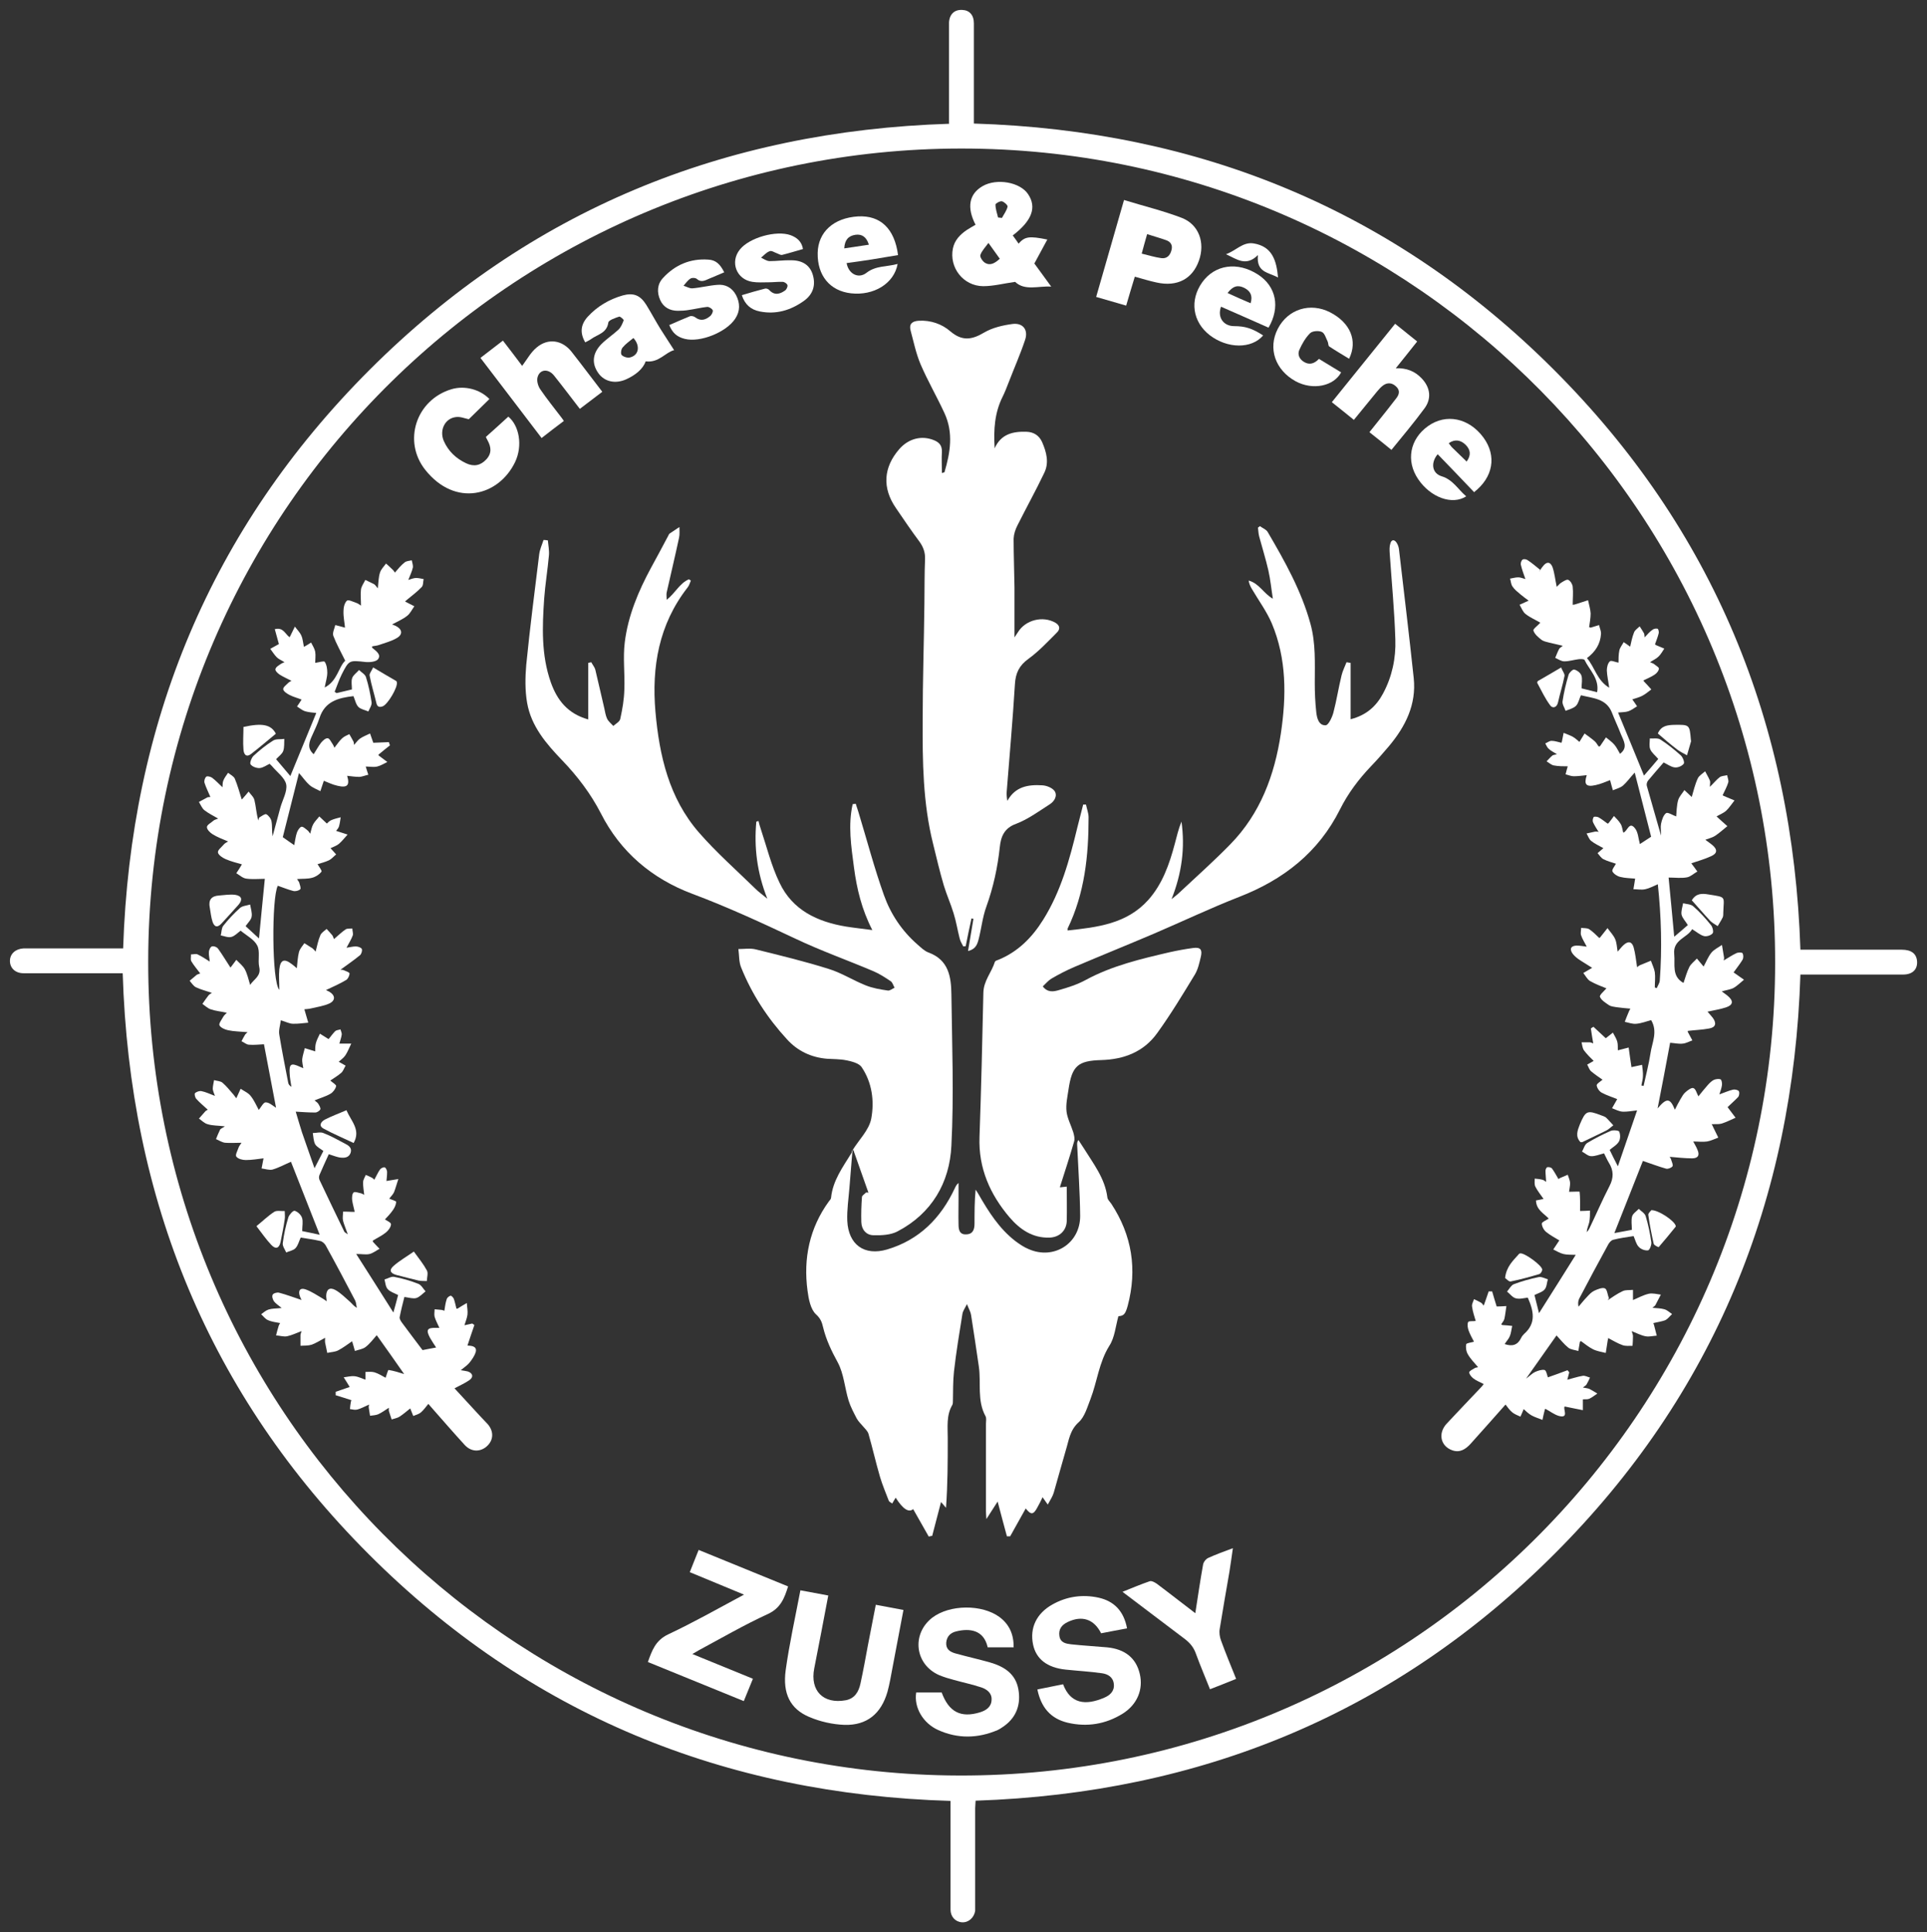 <svg xmlns="http://www.w3.org/2000/svg" id="Calque_1" data-name="Calque 1" viewBox="0 0 89.2 89.45"><rect x="0" y="0" width="89.2" height="89.45" fill="#333333" stroke="none"/><path d="M43.93,5.71c0-1.45,0-2.87,0-4.29,0-.13,0-.25,0-.38.02-.38.25-.6.61-.58.33.01.54.23.54.62,0,1.41,0,2.83,0,4.24,0,.12,0,.25,0,.4,10.44.32,19.46,4.01,26.85,11.4,7.38,7.38,11.07,16.39,11.41,26.85.11,0,.23,0,.35,0,1.45,0,2.89,0,4.34,0,.44,0,.68.18.71.53.03.38-.21.62-.64.62-1.46,0-2.92,0-4.37,0-.12,0-.25,0-.39,0-.33,10.42-4,19.44-11.38,26.82-7.37,7.38-16.36,11.08-26.8,11.43,0,.11-.02.23-.02.35,0,1.48,0,2.96,0,4.44,0,.1,0,.21,0,.31-.05.32-.31.55-.61.53-.31-.02-.53-.26-.53-.59,0-1.5,0-3.01,0-4.51,0-.17,0-.34,0-.52-10.47-.31-19.51-4-26.92-11.41-7.4-7.4-11.08-16.44-11.4-26.91-.11,0-.23,0-.35,0-1.41,0-2.83,0-4.24,0-.38,0-.63-.24-.63-.57,0-.33.26-.56.63-.58.07,0,.14,0,.21,0,1.33,0,2.67,0,4,0h.4c.34-10.42,4.04-19.42,11.42-26.8,7.38-7.37,16.38-11.05,26.82-11.38ZM82.17,44.57c.03-20.62-16.57-37.43-37.18-37.69C24.14,6.62,6.88,23.39,6.86,44.51c-.02,20.73,16.61,37.37,37.04,37.69,21.19.33,38.27-16.78,38.27-37.62Z" fill="#fff" stroke-width="0"></path><path d="M39.46,53.26c-.05.58-.09,1.15-.14,1.73-.04.51-.12,1.02-.1,1.53.05,1.1.78,1.64,1.84,1.33,1.49-.44,2.49-1.45,3.14-2.84.04-.08.07-.16.17-.24,0,.26,0,.52,0,.78,0,.38-.01.75,0,1.13,0,.23.03.49.36.47.31-.01.38-.23.38-.5,0-.51,0-1.02.05-1.57.05.07.1.15.14.22.46.8.95,1.58,1.7,2.16.19.14.39.28.61.37,1.17.52,2.4-.26,2.39-1.54-.01-1.1-.09-2.2-.14-3.31,0-.06,0-.11.06-.2.09.13.17.27.26.4.44.71.97,1.38,1.08,2.26.01.1.11.19.18.29.96,1.46,1.21,3.04.76,4.73-.11.4-.19.46-.43.48-.13.47-.17.99-.42,1.37-.48.77-.56,1.65-.87,2.46-.15.38-.27.83-.55,1.08-.41.37-.45.83-.59,1.28-.19.65-.37,1.31-.56,1.97-.05.18-.16.34-.28.56-.11-.15-.17-.24-.24-.34-.08.17-.16.33-.25.49-.18.33-.29.33-.53.03-.24.43-.48.86-.72,1.29h-.15c-.14-.52-.28-1.03-.43-1.61-.18.28-.33.51-.52.81-.01-.16-.02-.26-.02-.35,0-1.36,0-2.71,0-4.07,0-.11.03-.25-.02-.34-.4-.73-.2-1.54-.31-2.3-.12-.8-.23-1.59-.36-2.39-.02-.14-.1-.27-.19-.5-.1.2-.19.32-.21.45-.14.88-.29,1.77-.39,2.66-.05.45-.04.91-.05,1.36,0,.07,0,.15-.03.2-.28.48-.21,1.01-.21,1.53,0,1.07,0,2.14-.08,3.23-.07-.08-.13-.16-.23-.27-.14.54-.28,1.06-.41,1.57-.05,0-.1.02-.16.03-.24-.42-.48-.85-.72-1.27q-.31.26-.81-.53c-.05.09-.1.16-.16.27-.07-.05-.14-.08-.16-.13-.14-.37-.3-.74-.41-1.12-.19-.65-.34-1.32-.53-1.98-.04-.12-.15-.23-.24-.33-.1-.12-.22-.23-.3-.37-.14-.27-.29-.55-.38-.84-.18-.59-.22-1.24-.5-1.76-.29-.53-.54-1.05-.68-1.63-.05-.22-.11-.4-.33-.6-.25-.23-.34-.71-.39-1.09-.2-1.5.09-2.9.99-4.14.04-.05.1-.11.1-.17.08-.79.54-1.41.94-2.06.02-.03.02-.08.03-.12h0Z" fill="#fff" stroke-width="0"></path><path d="M12.53,35.34c-.2.09-.35.21-.51.22-.14.01-.34-.06-.42-.17-.05-.06.04-.3.13-.39.28-.26.59-.51.91-.71.14-.09.34-.05.52-.08-.01.19.01.39-.05.56-.05.14-.2.24-.33.38.22.26.43.51.66.78.41-1,.8-1.95,1.2-2.92-.17-.02-.35-.03-.52-.08-.13-.04-.24-.14-.37-.22.07-.1.14-.21.21-.32-.17-.07-.38-.12-.57-.22-.11-.06-.27-.16-.28-.26-.01-.09.14-.2.23-.29.04-.04.09-.06.15-.1-.19-.1-.38-.18-.55-.29-.09-.06-.21-.18-.19-.25.02-.1.15-.17.25-.24.04-.03.1-.05.17-.08-.14-.09-.27-.14-.36-.23-.11-.11-.2-.26-.3-.39.13-.07.26-.14.4-.22-.05-.19-.12-.43-.19-.69.4-.1.48.23.68.37.01-.01.03-.03.03-.04.07-.15.15-.3.22-.45.1.14.23.26.3.42.07.16.08.35.12.52.11-.06.22-.13.33-.2.07.14.16.27.19.42.03.18,0,.36,0,.52.16-.02.4-.1.44-.05.09.13.12.33.12.5,0,.21-.07.42-.12.69.59-.3.64-.95.95-1.24-.21-.43-.41-.78-.55-1.15-.05-.14.05-.33.09-.5.14.04.29.07.45.12-.02-.24-.08-.5-.07-.77,0-.17.05-.38.16-.48.07-.06.3.06.45.11.06.02.11.06.2.12,0-.28-.03-.52,0-.75.02-.15.13-.29.2-.44.14.07.28.13.41.2.05.03.09.1.17.19.03-.28.03-.52.1-.73.05-.16.18-.28.28-.42.11.1.22.2.33.31.03.03.05.07.08.11.15-.17.28-.34.45-.47.08-.07.22-.07.33-.1.02.11.07.24.05.34-.04.18-.13.36-.21.57.13-.04.25-.09.36-.09.12,0,.23.03.35.05-.03.12-.01.29-.09.37-.2.21-.44.39-.67.58-.04.03-.08.07-.1.09.15.08.29.15.43.22-.11.15-.19.33-.33.44-.2.16-.44.26-.7.4.07.03.12.05.17.07.3.15.34.39.05.56-.25.15-.54.22-.82.32-.1.04-.22.04-.33.07,0,.04,0,.06.02.07.16.14.42.3.26.52-.09.12-.39.15-.58.13-.75-.08-.76-.1-1.1.57-.13.26-.22.54-.33.81.03.02.06.04.09.06.24-.06.47-.11.71-.17,0-.19-.04-.37.01-.52.05-.15.21-.25.32-.38.11.11.28.2.32.33.12.38.2.77.26,1.16.02.14-.09.29-.15.43-.16-.07-.35-.1-.46-.21-.12-.12-.15-.32-.23-.5-.7.08-1.32.24-1.57,1.01-.09.27-.21.53-.33.79-.14.3-.27.6.06.89.11-.17.21-.36.34-.53.08-.1.21-.22.31-.21.09.01.16.18.24.29.02.03.04.08.07.15.13-.16.22-.31.35-.43.09-.09.22-.14.34-.2.06.11.13.22.19.34.02.04.02.08.03.16.1-.11.17-.22.27-.29.14-.1.31-.16.47-.24.05.15.1.29.15.43.22-.01.47-.02.72-.03.02.05.03.1.05.15-.18.14-.35.28-.53.43,0,0,0,.03.01.04.13.1.27.2.4.3-.15.07-.3.17-.47.21-.17.04-.36,0-.53,0,.04.14.08.26.12.38-.14.03-.28.09-.41.1-.19,0-.38-.03-.57-.05.13.44.01.57-.45.46-.23-.05-.45-.16-.63-.23-.05.16-.11.32-.16.48-.17-.09-.37-.16-.51-.29-.16-.14-.28-.32-.48-.55-.26,1.03-.51,2.01-.75,2.97.2.14.36.26.53.37.04-.19.06-.39.12-.57.04-.11.12-.25.21-.28.08-.02.2.1.29.17.04.03.07.08.12.15.05-.17.07-.32.14-.44.07-.13.19-.24.28-.36.11.1.21.2.35.33.04-.03.11-.12.21-.16.14-.06.28-.09.43-.13-.02.14-.04.29-.08.43-.03.09-.11.16-.13.2.18.06.35.11.53.17-.13.14-.25.3-.4.43-.11.09-.26.14-.39.2.09.1.17.19.26.29-.11.09-.21.21-.33.27-.17.08-.36.13-.53.18.06.11.22.31.18.35-.1.13-.27.24-.43.28-.21.06-.44.04-.7.06.04.07.08.11.1.16.03.1.09.27.05.31-.07.07-.23.11-.33.08-.24-.06-.47-.16-.71-.24-.29.55-.28,4.46.07,4.82,0-.36-.03-.66,0-.95.05-.45.23-.51.58-.24.07.05.14.11.23.19.03-.27.04-.52.1-.75.04-.15.16-.28.25-.41.13.08.26.16.38.24.05.04.09.09.14.15.07-.27.12-.53.22-.76.05-.12.19-.2.29-.29.09.1.18.19.26.29.03.04.05.1.08.18.19-.16.35-.32.54-.45.08-.05.21-.03.31-.04,0,.11.05.23.02.32-.07.19-.18.36-.29.57.15-.02.29-.06.43-.06.1,0,.25.05.28.12.03.07-.02.24-.09.29-.29.24-.59.44-.9.67.05,0,.11,0,.15.02.1.04.27.1.27.15,0,.1-.07.25-.15.3-.3.18-.62.32-.94.47.04.02.1.05.16.08.27.16.29.4,0,.54-.26.12-.56.16-.85.23-.12.03-.24.03-.31.04.06.21.12.42.18.62-.24.02-.47.06-.71.05-.16,0-.32-.09-.56-.16-.03.24-.11.47-.07.67.12.74.27,1.48.41,2.21.01.07.05.14.15.2-.03-.2-.07-.4-.08-.6-.03-.46.06-.52.47-.33.04.02.08.03.16.07-.02-.16-.06-.29-.05-.42.02-.17.08-.34.12-.51.15.05.31.09.48.15,0-.1,0-.24.03-.37.04-.16.12-.3.19-.45.13.08.25.16.4.25.09-.1.19-.25.31-.37.06-.05.16-.05.24-.08.02.08.07.17.06.24-.02.15-.08.3-.11.42h.55c-.09.18-.16.37-.27.54-.08.12-.21.21-.31.3.11.06.22.12.32.18-.07.11-.11.25-.2.33-.16.14-.35.25-.51.36.1.09.29.2.27.26-.03.13-.14.28-.26.35-.22.13-.48.2-.74.31.06.05.13.09.17.15.05.08.12.2.1.26-.03.07-.15.15-.24.15-.29,0-.58-.02-.9-.04.1.33.19.65.29.96.18.53.37,1.05.58,1.66.16-.31.28-.54.41-.8-.13-.1-.3-.18-.38-.31-.08-.15-.08-.35-.11-.52.17,0,.35-.06.49,0,.34.13.66.31.98.48.18.09.36.2.28.44-.09.24-.31.24-.52.21-.15-.03-.3-.09-.49-.15-.15.32-.29.64-.43.96-.03.07-.03.16,0,.23.38.8.76,1.6,1.15,2.4.02.03.06.05.16.12-.09-.26-.17-.44-.22-.63-.03-.13,0-.28,0-.42.14,0,.28,0,.42.01.03,0,.06,0,.12,0-.04-.2-.1-.38-.12-.56-.01-.11,0-.28.07-.34.07-.05.22.02.34.04.05.01.1.05.15.07-.02-.2-.06-.4-.05-.59,0-.11.08-.22.12-.33.1.04.2.08.29.13.04.02.07.06.11.09.09-.16.16-.33.26-.47.04-.06.16-.12.22-.1.05.01.11.14.11.21,0,.16-.02.31-.03.42.17-.03.36-.06.55-.09-.07.2-.12.41-.2.61-.05.11-.15.2-.22.3.12.05.33.11.32.15-.01.14-.08.28-.16.39-.11.16-.25.3-.36.42.07.05.28.14.28.22,0,.13-.12.29-.23.38-.18.15-.4.25-.61.38,0,.01,0,.04,0,.05.1.11.2.22.31.33-.15.08-.3.2-.46.24-.16.04-.34,0-.62,0,.59.92,1.13,1.78,1.72,2.71.09-.33.16-.57.22-.81-.18-.09-.37-.15-.48-.27-.1-.11-.11-.29-.15-.45.15-.04.31-.15.45-.12.38.07.75.18,1.11.32.14.05.23.23.34.35-.14.11-.27.26-.43.31-.15.04-.33-.02-.55-.05-.08.31-.16.63-.22.94-.01.07.05.17.1.24.32.43.64.86.96,1.28.21-.04.4-.08.63-.12-.1-.15-.2-.3-.29-.46-.19-.36-.12-.46.28-.45.04,0,.09,0,.16,0-.08-.18-.17-.34-.22-.51-.03-.11,0-.24,0-.35.11.01.22.02.32.03.04,0,.09.03.13.04.03-.18.05-.37.11-.54.02-.07.11-.14.18-.16.04,0,.13.09.15.15.05.14.08.3.12.45.03,0,.04,0,.05,0,.14-.09.29-.18.43-.26.01.18.05.36.03.54-.02.16-.09.32-.14.49.13-.03.24-.05.36-.08.03.02.07.04.1.07-.11.32-.22.64-.32.95.42.01.5.17.26.56-.07.11-.14.21-.23.3-.09.09-.19.16-.34.28.17.03.26.04.33.06.23.08.27.26.07.4-.2.14-.43.24-.69.38.39.43.79.85,1.18,1.28.12.13.24.25.35.37.3.34.28.75-.03,1.03-.31.28-.73.27-1.03-.06-.53-.58-1.04-1.17-1.56-1.76-.04-.04-.07-.09-.12-.14-.12.14-.22.29-.35.4-.1.08-.23.11-.35.16-.04-.11-.09-.22-.14-.35-.15.12-.31.26-.49.38-.11.07-.25.09-.37.13-.04-.13-.09-.26-.13-.4,0-.03,0-.07,0-.14-.17.11-.32.22-.49.3-.12.05-.25.05-.38.07-.02-.13-.04-.25-.06-.38,0-.04,0-.09.02-.14-.19.08-.36.18-.54.23-.11.03-.23,0-.35-.02.01-.11.02-.22.04-.32,0-.04.03-.08.03-.09-.25-.08-.49-.16-.73-.23,0-.05,0-.1,0-.16.21-.07.43-.15.64-.22,0-.01,0-.04-.02-.05-.08-.14-.17-.27-.25-.4.17-.02.34-.07.51-.05.18.02.34.11.5.16v-.36c.14,0,.29-.02.42.02.19.06.36.17.51.25.05-.13.11-.37.14-.36.25.04.5.12.72.19-.4-.57-.83-1.19-1.27-1.8-.17.19-.32.4-.52.55-.13.1-.32.12-.49.18-.04-.14-.08-.29-.13-.45-.19.13-.41.3-.64.42-.15.08-.34.08-.51.12-.03-.16-.07-.32-.1-.48-.01-.06,0-.13,0-.22-.22.12-.41.24-.62.32-.16.05-.35.04-.52.05,0-.16,0-.32,0-.49,0-.05.03-.11.05-.19-.24.09-.44.19-.67.24-.16.03-.34-.03-.51-.04.04-.15.07-.29.12-.44.01-.04.04-.08.07-.13-.2-.04-.4-.06-.57-.14-.12-.05-.21-.18-.31-.27.11-.08.22-.18.35-.22.16-.05.33-.04.6-.07-.16-.13-.27-.2-.35-.3-.06-.08-.11-.23-.07-.31.03-.07.2-.12.29-.1.35.09.68.22,1.05.34-.03-.06-.06-.12-.08-.18-.09-.26.02-.4.27-.31.28.1.54.28.8.43.05.03.09.06.17.12,0-.11-.02-.17-.02-.23,0-.32.16-.44.43-.29.25.14.46.36.68.55.09.08.16.19.31.27-.03-.11-.03-.24-.08-.34-.45-.86-.9-1.71-1.37-2.56-.05-.08-.15-.17-.24-.19-.3-.07-.6-.11-.91-.16-.08.17-.12.36-.24.49-.1.11-.28.13-.43.2-.06-.14-.18-.3-.16-.43.05-.4.14-.81.26-1.2.04-.12.22-.32.29-.3.14.04.29.18.34.32.06.17.01.38.01.62.24.05.5.1.81.17-.46-1.18-.91-2.3-1.33-3.38-.28.12-.55.27-.85.36-.15.04-.34-.03-.51-.05.03-.15.06-.31.09-.47-.25.03-.54.08-.82.08-.15,0-.36-.05-.44-.16-.06-.07.06-.28.11-.43.02-.06.07-.11.13-.21-.28,0-.52.02-.76,0-.15-.02-.28-.11-.42-.17.06-.15.12-.3.19-.44.02-.04.09-.06.22-.15-.34-.04-.58-.03-.8-.1-.15-.04-.27-.17-.4-.26.1-.11.2-.23.3-.34.03-.03.08-.05.11-.07-.18-.17-.37-.32-.53-.5-.06-.06-.1-.23-.06-.27.07-.06.2-.11.3-.09.2.04.38.13.62.22-.04-.12-.09-.22-.1-.32,0-.14.04-.27.06-.41.13.04.3.04.39.12.19.16.34.36.51.55.05.06.09.12.13.17.07-.15.13-.29.2-.44.16.11.36.19.47.34.16.2.26.44.37.64.1-.12.22-.36.32-.35.17,0,.33.16.48.25-.18-.94-.37-1.94-.56-2.94-.23.01-.46.04-.69.02-.12,0-.23-.11-.35-.16.05-.1.11-.21.17-.31.02-.03.06-.06.11-.11-.32-.03-.62-.03-.9-.09-.15-.03-.35-.12-.4-.23-.04-.08.11-.27.18-.4.03-.06.09-.1.16-.18-.27-.06-.52-.08-.75-.16-.14-.05-.25-.16-.38-.25.09-.13.18-.26.28-.39.04-.05.1-.08.16-.12-.26-.09-.51-.15-.74-.26-.12-.06-.2-.2-.29-.3.11-.09.21-.18.32-.27.04-.03.1-.04.17-.07-.14-.19-.3-.37-.41-.56-.05-.08-.01-.21-.02-.32.11,0,.23-.04.31,0,.19.09.37.21.56.33-.01-.15-.05-.29-.04-.43,0-.1.07-.25.14-.27.08-.03.24.03.29.11.21.29.39.6.57.87.08-.11.18-.23.27-.36.13.14.3.27.39.43.12.22.17.47.25.73.18-.27.52-.41.42-.83-.07-.32.05-.72-.09-.99-.14-.28-.49-.46-.77-.69-.14.1-.27.25-.43.29-.15.04-.33-.04-.49-.07.04-.15.03-.34.12-.45.23-.29.49-.57.77-.82.11-.1.31-.11.47-.16.03.19.1.38.07.56-.02.14-.16.27-.28.44.18.17.38.35.62.57.09-.96.18-1.85.27-2.76-.3,0-.58.03-.86-.01-.16-.02-.31-.16-.46-.25.09-.13.17-.26.26-.41-.23-.07-.5-.13-.75-.24-.14-.06-.34-.19-.36-.31-.02-.11.17-.25.28-.38.04-.05.11-.08.19-.13-.26-.11-.5-.2-.71-.33-.12-.07-.28-.23-.27-.34,0-.1.2-.2.31-.3.05-.04.12-.05.21-.09-.22-.13-.45-.24-.64-.39-.11-.09-.17-.25-.25-.38.13-.07.26-.14.39-.21.04-.02.09-.01.14-.02-.09-.22-.2-.43-.27-.65-.03-.09.01-.23.08-.29.04-.04.2,0,.27.05.16.12.3.27.48.44.01-.11,0-.22.04-.31.05-.13.14-.24.22-.36.11.09.26.16.31.27.13.31.22.64.32.96,0,0,.02,0,.03-.02.1-.11.2-.23.29-.34.09.13.24.25.27.4.07.28.08.58.18.94.02-.05.02-.13.06-.15.1-.06.25-.17.31-.14.11.06.22.21.24.33.04.22.01.45.05.69.12-.44.24-.89.36-1.33.1-.36.33-.75.27-1.07-.06-.31-.43-.57-.66-.85-.04-.04-.08-.08-.11-.11Z" fill="#fff" stroke-width="0"></path><path d="M74.42,60.2c.2-.13.43-.3.69-.42.14-.07.32-.04.48-.06v.47c.22-.09.47-.23.73-.29.18-.04.38.02.56.04-.08.16-.17.32-.25.48-.02.04-.06.06-.14.13.21.02.39.02.56.07.13.04.23.14.35.22-.1.09-.19.22-.31.28-.17.07-.37.09-.56.14.02.04.03.07.04.11.04.16.08.31.12.47-.17.01-.35.06-.51.03-.22-.04-.42-.15-.65-.24.02.08.06.16.06.23,0,.15-.01.3-.02.45-.15,0-.32.02-.46-.03-.23-.08-.44-.21-.67-.33,0,.05-.01.08-.02.11-.03.19-.06.39-.09.58-.2-.05-.41-.08-.59-.17-.2-.1-.38-.25-.56-.38-.02.02-.05.03-.05.05-.02.14-.05.27-.07.41-.16-.05-.34-.06-.46-.15-.2-.16-.36-.37-.55-.57-.44.63-.9,1.27-1.41,2,.19-.14.29-.25.42-.31.14-.06.31-.12.44-.09.08.03.11.23.15.34.28-.1.6-.21.91-.33.03.03.05.07.08.1-.03.11-.06.22-.09.34.24-.06.47-.14.71-.18.11-.02.22.05.34.08-.05.11-.1.22-.16.32-.03.05-.08.07-.17.14.13.03.22.03.31.07.12.06.24.14.36.21-.12.08-.24.18-.37.24-.09.04-.2.02-.3.03v.5c-.27-.05-.54-.11-.84-.17-.1.09.22.56-.26.44-.22-.06-.42-.22-.63-.33,0,0-.03.01-.03.03-.04.16-.08.32-.11.48-.17-.07-.35-.12-.51-.21-.14-.08-.25-.19-.36-.29-.05.13-.1.24-.15.35-.13-.06-.27-.11-.38-.2-.12-.1-.21-.23-.31-.36-.54.61-1.08,1.22-1.62,1.82-.23.25-.49.42-.84.3-.55-.19-.68-.79-.26-1.24.52-.56,1.05-1.11,1.57-1.66.05-.05.09-.1.14-.17-.17-.09-.34-.15-.48-.26-.09-.07-.19-.19-.19-.28,0-.07.17-.14.26-.2.03-.02.08-.02.15-.04-.17-.2-.35-.38-.47-.59-.08-.13-.11-.32-.08-.47.01-.06.24-.08.36-.12-.08-.15-.18-.33-.25-.52-.04-.12-.07-.28-.02-.39.03-.06.23-.03.35-.05-.06-.21-.14-.43-.17-.67-.02-.11.06-.23.09-.34.11.05.21.1.32.16.05.03.09.09.13.14.08-.23.16-.44.23-.66.05,0,.11,0,.16,0,.07.24.14.48.21.7.13,0,.29-.01.45-.02-.03.19-.05.39-.09.58-.02.1-.1.18-.15.27.03.01.04.03.06.03.15.01.3.02.45.04-.04.16-.05.33-.11.47-.05.13-.16.24-.24.37.35.12.6.05.76-.28.03-.07.09-.14.14-.19.57-.5.44-1.07.17-1.68-.18.02-.38.08-.56.03-.15-.04-.26-.2-.4-.31.1-.12.19-.29.31-.34.37-.14.76-.25,1.15-.33.13-.03.28.06.43.1-.05.16-.05.36-.15.47-.1.12-.29.17-.47.26.06.24.12.49.21.84.59-.93,1.13-1.79,1.7-2.7-.24-.01-.41,0-.57-.04-.17-.04-.32-.14-.47-.21.09-.14.18-.27.28-.42-.18-.11-.41-.23-.61-.39-.11-.09-.2-.26-.2-.39,0-.07.2-.15.32-.23-.21-.23-.58-.4-.59-.84.12-.02.22-.04.35-.07-.13-.19-.28-.37-.38-.57-.05-.1-.03-.25-.03-.37.12.01.23.02.35.05.06.01.12.06.18.1-.01-.19-.03-.36-.03-.52,0-.06.05-.16.09-.16.07-.01.17.01.21.06.11.15.2.32.3.49.02-.01.05-.04.08-.05.12-.05.23-.1.35-.15.04.13.1.25.11.38,0,.15-.04.31-.05.41.18,0,.49-.02.49,0,.03.28.02.57.02.91-.07-.04-.05-.02-.03-.02.16,0,.33-.01.49-.02,0,.17,0,.35-.03.52-.03.15-.11.29-.12.48.05-.06.1-.12.13-.19.31-.65.59-1.3.92-1.94.2-.38.2-.73-.03-1.09-.08-.13-.14-.28-.22-.43-.21.05-.41.14-.6.13-.14,0-.28-.14-.42-.21.08-.14.12-.32.24-.4.35-.21.72-.4,1.09-.56.11-.05.37-.02.39.03.06.13.06.34-.01.46-.09.16-.28.26-.43.39.11.23.22.45.38.76.31-.9.59-1.72.89-2.59-.27.03-.47.07-.67.06-.17-.01-.33-.1-.49-.16.08-.14.16-.28.24-.42-.21-.09-.48-.17-.72-.3-.11-.06-.22-.22-.23-.34,0-.08.17-.17.27-.26-.16-.11-.35-.24-.53-.39-.09-.08-.12-.21-.18-.31.1-.06.2-.11.3-.17-.14-.14-.31-.3-.45-.49-.07-.1-.08-.24-.11-.37.13,0,.26,0,.38,0,.05,0,.1.03.16.05-.04-.24-.08-.47-.11-.69.04-.03.08-.06.12-.08.18.17.37.34.57.53-.03,0,0,0,0,0,.11-.09.22-.17.33-.26.07.14.16.27.2.41.04.14.02.29.03.41.17-.04.33-.09.5-.13.04.29.08.59.13.91-.05-.01-.03,0-.01,0,.17-.04.33-.07.5-.11.02.18.05.35.04.53,0,.14-.05.29-.07.43.03,0,.06.01.1.02.11-.5.24-1,.32-1.51.07-.5.35-1,.03-1.54-.22.06-.45.15-.68.17-.18.02-.36-.05-.54-.09.06-.17.13-.33.2-.5.01-.03.03-.05.06-.11-.23-.02-.45-.04-.66-.07-.11-.02-.24-.03-.33-.09-.16-.11-.36-.23-.42-.39-.03-.08.2-.27.3-.39-.22-.09-.5-.19-.76-.34-.13-.08-.21-.25-.31-.37.14-.08.27-.16.41-.24-.18-.12-.41-.25-.63-.4-.1-.07-.2-.16-.27-.25-.16-.22-.09-.37.18-.38.15,0,.31.03.47.05-.09-.18-.2-.34-.26-.52-.04-.1,0-.23,0-.35.13.02.27,0,.37.06.17.11.31.26.46.4.01,0,.04,0,.05-.02.11-.14.23-.29.34-.43.12.17.27.32.35.5.08.17.08.37.12.59.1-.11.18-.22.28-.31.21-.19.38-.16.46.11.08.29.11.59.16.92.05-.03.08-.07.13-.09.17-.07.34-.14.51-.21.06.18.15.35.18.53.03.23,0,.48,0,.71.03.01.06.02.09.03.05-.12.13-.23.14-.35.11-1.48.07-2.96-.09-4.46-.21.09-.39.19-.58.23-.18.04-.36,0-.55,0,.03-.16.05-.31.08-.49-.21-.02-.46-.02-.69-.08-.14-.03-.3-.14-.36-.25-.04-.08.1-.24.16-.36-.17-.06-.38-.11-.58-.21-.11-.06-.18-.18-.27-.28.09-.07.17-.15.27-.23-.19-.11-.4-.2-.57-.34-.1-.08-.14-.23-.21-.34.14-.03.27-.06.41-.09.04,0,.09,0,.15.02-.1-.16-.19-.3-.26-.45-.03-.07-.01-.18.03-.24.02-.03.16-.02.22.01.15.08.28.19.42.29,0,0,.04,0,.05-.02.09-.11.17-.22.25-.33.11.12.23.23.31.37.07.11.08.26.12.4.19-.04.27-.56.55-.19.14.18.15.47.22.72.14-.09.31-.2.52-.34-.24-.95-.49-1.92-.76-2.97-.22.24-.36.44-.54.6-.13.11-.31.15-.47.22-.04-.15-.09-.3-.13-.47-.19.07-.43.18-.67.23-.44.1-.55-.03-.41-.46-.2.02-.4.05-.6.05-.13,0-.26-.06-.38-.09.03-.12.06-.24.1-.37-.2,0-.43,0-.64-.04-.12-.02-.22-.12-.34-.19.09-.09.17-.19.27-.27.04-.03.1-.03.21-.06-.16-.1-.29-.16-.39-.26-.07-.06-.1-.16-.15-.24.1-.04.19-.12.29-.12.16,0,.31.06.46.09,0-.02.02-.04.02-.06.03-.13.05-.27.08-.4.14.06.29.11.42.18.13.07.23.18.31.24.06-.1.15-.25.24-.39.16.12.32.23.47.36.07.06.12.16.18.24.03,0,.06,0,.07-.02.09-.13.18-.27.27-.4.13.11.28.21.39.34.11.13.18.29.26.42.39-.29.16-.61.04-.91-.13-.34-.29-.67-.42-1.01-.26-.64-.87-.65-1.43-.79-.08.17-.11.37-.23.49-.12.12-.31.16-.48.23-.05-.15-.16-.3-.14-.44.06-.41.16-.83.28-1.23.03-.1.2-.26.26-.24.13.03.29.15.33.27.06.17.01.38.01.6.24.06.48.12.72.18.11-.63-.35-1.02-.58-1.49-.02-.05-.18-.05-.27-.04-.23.03-.45.1-.67.1-.14,0-.28-.1-.42-.16.06-.14.11-.28.18-.41.02-.05.08-.07.17-.15-.24-.06-.44-.1-.64-.15-.12-.03-.26-.06-.35-.13-.15-.12-.32-.26-.37-.43-.02-.07.21-.23.32-.36-.2-.12-.46-.23-.68-.4-.13-.1-.19-.28-.28-.43.13-.06.27-.12.42-.19-.12-.09-.26-.19-.39-.3-.13-.11-.27-.22-.36-.36-.07-.1-.07-.24-.11-.36.13-.02.25-.06.38-.06.11,0,.21.05.33.08-.08-.23-.16-.44-.21-.66-.02-.07.02-.2.08-.24.05-.04.18-.02.24.03.2.13.38.29.57.44-.02.03-.03.07-.05.1.06-.09.11-.18.18-.26.17-.23.35-.22.45.05.09.27.12.57.19.9.07-.06.13-.15.22-.2.1-.06.25-.16.32-.12.1.05.19.2.2.32.03.27,0,.54,0,.83.05,0,.09-.01.12-.02.2-.06.39-.13.59-.19.04.2.11.41.12.61,0,.21-.04.43-.07.64.04,0,.06.02.07.02.13-.04.26-.08.39-.12.03.14.1.28.09.41-.03.46-.25.82-.65,1.12.37.43.46,1.03,1.03,1.37-.04-.3-.1-.55-.11-.8,0-.14.04-.33.14-.42.06-.06.26.04.4.06,0-.17,0-.38.04-.57.03-.13.13-.25.2-.38.1.07.21.14.3.21.05-.21.09-.44.18-.66.04-.11.17-.19.26-.28.07.11.14.21.2.32.02.04.02.1.03.19.13-.14.23-.26.36-.35.06-.05.17-.07.24-.05.03,0,.07.14.05.21-.04.17-.11.34-.17.51.01.01.03.03.05.04.13.05.25.11.38.16-.09.13-.16.27-.27.37-.1.1-.24.16-.39.26.08.04.14.05.18.08.08.07.23.15.23.21,0,.1-.1.22-.19.28-.16.11-.34.18-.52.27,0,.01,0,.03.01.04.12.13.24.25.35.38-.14.1-.27.22-.43.3-.14.07-.3.11-.45.16.08.11.15.22.22.32-.13.08-.26.18-.4.23-.15.05-.31.04-.48.06.4.96.79,1.92,1.2,2.92.23-.26.44-.51.66-.77-.13-.16-.3-.28-.37-.45-.06-.15-.02-.33-.02-.5.17.01.37-.03.49.05.33.21.65.47.94.73.1.09.19.33.14.39-.08.11-.28.19-.42.17-.17-.02-.33-.14-.51-.23-.24.28-.49.56-.72.84-.05.06-.08.17-.06.24.21.75.43,1.5.66,2.31,0-.23-.03-.4,0-.55.04-.18.1-.39.23-.49.08-.06.3.09.47.15.02-.22.02-.49.09-.75.05-.17.19-.31.29-.47.12.11.23.22.34.32.08-.27.15-.58.28-.86.06-.13.22-.22.34-.33.07.14.16.28.22.43.03.07,0,.16,0,.29.18-.17.3-.33.46-.45.09-.06.22-.06.34-.09.02.12.08.24.05.34-.06.2-.17.39-.26.59.01,0,.03.02.05.03.17.07.34.14.5.21-.13.16-.24.34-.39.48-.14.12-.33.19-.44.26.16.15.33.3.5.45-.19.15-.37.32-.57.45-.12.08-.27.11-.45.18.12.09.22.16.32.24.25.21.24.39-.05.52-.3.14-.63.23-.92.33.09.12.19.25.28.38-.16.09-.31.24-.48.27-.26.05-.54.01-.85.01.09.89.17,1.79.26,2.74.23-.19.42-.36.63-.54-.11-.18-.25-.32-.29-.48-.03-.16.04-.35.07-.53.16.04.36.04.47.14.3.26.57.56.82.87.08.09.13.32.08.38-.08.1-.28.16-.4.13-.19-.05-.35-.2-.55-.32-.23.41-.9.48-.83,1.16.05.48-.13,1.02.43,1.33.08-.23.15-.5.27-.74.08-.15.23-.26.35-.39.1.12.2.24.31.37.11-.19.2-.44.36-.64.12-.15.32-.24.49-.36.03.2.07.4.1.6,0,.03-.01.07-.02.12.21-.12.39-.25.59-.34.08-.04.25-.04.28,0,.05.08.05.23,0,.31-.12.2-.27.38-.41.58,0,0,0,0,.01.01.16.11.31.22.47.33-.16.13-.31.28-.48.38-.16.08-.35.1-.55.16.1.08.2.14.29.22.26.22.24.41-.09.52-.27.09-.55.13-.86.2.09.1.17.19.25.29.18.25.13.44-.18.49-.32.06-.65.07-.98.11,0,0-.01.03,0,.05.07.13.14.26.21.39-.15.05-.3.14-.46.15-.19.02-.38-.03-.57-.04-.19,1.02-.38,2.03-.58,3.04.42-.5.58-.49.8.06.09-.18.17-.34.26-.49.07-.12.14-.25.24-.33.1-.09.28-.22.36-.18.11.04.15.24.23.38.12-.15.27-.34.43-.52.08-.09.18-.19.28-.24.09-.04.23-.06.31-.03.06.03.08.18.07.27-.02.14-.07.28-.12.43.23-.08.42-.17.63-.22.08-.02.23.01.27.07.04.06.02.21-.03.27-.17.18-.36.34-.49.47.11.15.24.32.37.49-.21.09-.42.2-.64.27-.13.04-.29.02-.47.03.04.06.06.09.07.13.08.16.16.32.24.49-.17.06-.34.15-.52.18-.2.03-.41,0-.64,0,.06.12.14.24.19.37.12.26.04.41-.24.41-.34,0-.68-.04-1.04-.07.03.05.06.09.07.14.03.1.1.24.06.3-.05.07-.21.13-.29.11-.36-.1-.72-.24-1.08-.36-.41,1.05-.86,2.17-1.32,3.34.29-.05.54-.1.81-.15,0-.22-.04-.43.01-.62.04-.14.21-.24.31-.35.11.11.28.2.32.34.12.39.2.79.26,1.2.02.13-.08.37-.15.38-.14.02-.33-.05-.43-.16-.12-.12-.16-.32-.24-.5-.32.05-.63.09-.94.17-.09.02-.18.12-.23.21-.46.84-.91,1.68-1.35,2.52-.05.1-.06.23-.03.37.13-.15.25-.31.39-.45.1-.11.21-.23.34-.29.15-.07.37-.16.49-.11.11.05.12.29.19.46Z" fill="#fff" stroke-width="0"></path><path d="M62.52,30.69v2.61c.74-.19,1.19-.61,1.5-1.19.42-.78.6-1.64.57-2.5-.04-1.33-.17-2.65-.26-3.98-.01-.16-.02-.32.03-.47.05-.19.19-.19.29-.03.06.09.1.21.11.32.23,1.98.47,3.96.68,5.94.13,1.23-.38,2.24-1.14,3.15-.27.32-.55.64-.84.94-.57.6-1.06,1.25-1.43,1.99-1,2-2.62,3.26-4.68,4.06-1.33.52-2.63,1.14-3.94,1.7-1.22.52-2.46,1.02-3.68,1.54-.37.16-.72.34-1.06.54-.15.09-.26.23-.4.36.23.3.51.24.75.17.42-.12.86-.26,1.24-.47,1.22-.66,2.54-.97,3.87-1.28.36-.08.73-.15,1.11-.2.32-.04.42.07.35.39-.07.29-.13.59-.28.84-.56.92-1.12,1.85-1.75,2.72-.62.86-1.53,1.21-2.58,1.24-1.09.03-1.36.27-1.52,1.37-.05.34-.13.68-.09,1.02.04.32.21.63.31.95.04.14.08.3.04.43-.2.7-.43,1.39-.66,2.12.1,0,.17-.02.32-.03,0,.54.01,1.06,0,1.58-.01.45-.33.76-.79.78-.79.03-1.38-.38-1.86-.94-.9-1.06-1.44-2.27-1.39-3.71.08-2.23.13-4.46.18-6.69.01-.55.38-.94.53-1.42.01-.05.1-.08.16-.1.91-.37,1.57-1.04,2.08-1.86.82-1.31,1.22-2.78,1.58-4.27.09-.36.18-.71.27-1.06.04,0,.09,0,.13,0,.04.2.12.4.12.59,0,1.78-.18,3.52-.97,5.15,0,.02,0,.04,0,.09,1.37-.15,2.73-.3,3.73-1.41.66-.74.98-1.66,1.23-2.6.09-.34.17-.69.31-1.03.17,1.21.02,2.38-.46,3.59.16-.13.27-.21.37-.31.79-.74,1.6-1.46,2.35-2.23,1.39-1.42,2.05-3.2,2.34-5.13.26-1.74.27-3.46-.42-5.1-.24-.56-.61-1.06-.92-1.59-.07-.12-.13-.24-.15-.39.49.13.68.59,1.12.84-.07-.44-.11-.88-.21-1.32-.12-.52-.28-1.03-.42-1.55-.04-.14-.04-.28-.06-.42.03-.02.06-.05.09-.07.12.09.29.15.36.27.79,1.35,1.56,2.72,1.98,4.25.25.91.2,1.82.2,2.74,0,.45.02.91.07,1.36.03.26.11.61.43.6.13,0,.3-.36.36-.58.15-.57.24-1.16.38-1.73.05-.21.15-.4.23-.61.06.01.11.02.17.03Z" fill="#fff" stroke-width="0"></path><path d="M39.46,53.26c.3-.49.77-.94.87-1.47.15-.81.04-1.67-.45-2.39-.13-.18-.46-.26-.71-.31-.29-.06-.59-.05-.88-.07-.74-.06-1.37-.36-1.86-.9-.9-.98-1.62-2.08-2.12-3.32-.11-.26-.09-.57-.13-.86.27,0,.56-.05.82.02,1.13.28,2.25.55,3.36.9.59.18,1.13.53,1.71.76.32.13.68.19,1.02.24.1.02.21-.08.32-.13-.06-.1-.09-.24-.18-.3-.25-.17-.51-.34-.79-.46-1.2-.51-2.44-.95-3.62-1.51-1.57-.74-3.15-1.47-4.78-2.08-1.86-.7-3.32-1.93-4.23-3.73-.47-.91-1.08-1.71-1.78-2.44-.74-.77-1.44-1.58-1.63-2.67-.1-.57-.09-1.18-.04-1.76.17-1.71.39-3.41.6-5.12.03-.23.13-.44.2-.66.07,0,.13.01.2.02.02.23.07.46.05.69-.06.67-.17,1.33-.22,2-.09,1.31-.14,2.62.31,3.89.29.81.77,1.44,1.73,1.71v-2.62l.14-.03c.06.12.16.23.19.36.14.58.27,1.17.41,1.76.04.17.06.34.13.49.06.13.19.23.29.34.11-.1.29-.19.32-.32.1-.45.18-.91.19-1.37.03-.73-.07-1.46.02-2.18.15-1.23.63-2.37,1.22-3.46.27-.49.53-.98.79-1.47.02-.04.04-.09.07-.11.15-.1.3-.2.45-.3,0,.17.02.34-.02.51-.18.84-.38,1.68-.57,2.52-.02.09,0,.19,0,.34.4-.31.6-.77,1.03-.95.03.02.06.04.09.06-.05.11-.08.24-.16.33-1.32,1.7-1.66,3.66-1.48,5.74.18,2.04.63,4,2.01,5.59.8.92,1.73,1.74,2.61,2.6.15.15.32.27.56.47-.48-1.21-.62-2.38-.51-3.57.03,0,.06-.02.1-.03.03.12.06.24.1.35.28.84.49,1.71.87,2.5.6,1.28,1.76,1.82,3.09,2.04.38.06.76.1,1.21.16-.49-.95-.72-1.91-.85-2.9-.13-.98-.28-1.96-.06-2.93.05,0,.09-.01.14-.02.04.13.09.26.13.4.39,1.28.73,2.58,1.18,3.84.31.87.83,1.65,1.54,2.27.16.14.33.31.52.38.93.34,1.05,1.12,1.06,1.94.03,2.33.12,4.67,0,7-.08,1.72-.91,3.14-2.49,3.97-.32.17-.74.19-1.11.18-.34,0-.56-.26-.57-.61-.01-.39,0-.77.03-1.16,0-.07.13-.14.19-.21.04,0,.07,0,.11.01-.23-.66-.47-1.32-.7-1.98,0,0,0,0,0,0Z" fill="#fff" stroke-width="0"></path><path d="M46.04,20.76c.29-.66.84-.79,1.47-.77.34.01.59.17.73.48.2.46.33.95.1,1.42-.39.82-.83,1.61-1.24,2.43-.1.19-.17.41-.18.62,0,.75.03,1.5.04,2.25,0,.75,0,1.49,0,2.32.08-.12.12-.18.16-.24.35-.57,1.15-.77,1.73-.44.24.14.22.32.06.47-.42.42-.83.86-1.3,1.2-.43.31-.6.66-.63,1.18-.1,1.66-.25,3.31-.38,4.97-.01.13,0,.26.03.43.37-.67.97-.76,1.62-.72.2.01.47.12.57.27.14.22-.02.48-.23.61-.5.32-1,.69-1.55.9-.56.2-.71.6-.76,1.08-.1.94-.3,1.86-.62,2.75-.18.49-.23,1.02-.36,1.52-.06.22-.13.46-.49.54.09-.52.17-1.01.25-1.49-.03,0-.06-.01-.09-.02-.05.22-.09.43-.14.65-.04.21-.09.43-.13.64-.04,0-.07,0-.11.01-.06-.12-.14-.24-.17-.38-.1-.39-.16-.78-.28-1.16-.13-.43-.32-.85-.45-1.28-.19-.64-.34-1.29-.5-1.94-.47-1.88-.49-3.81-.48-5.73,0-1.8.06-3.6.08-5.4.01-.68,0-1.37.03-2.05.01-.3-.08-.55-.25-.79-.38-.51-.74-1.04-1.1-1.57-.64-.93-.58-1.88.16-2.73.43-.49,1.04-.64,1.6-.41.25.1.38.25.37.54-.02.32,0,.64,0,.98.08-.02.12-.03.12-.04.27-.91.42-1.82,0-2.73-.35-.76-.78-1.5-1.11-2.27-.21-.5-.32-1.04-.46-1.56-.08-.31.08-.43.38-.45.55-.03,1.07.15,1.46.49.54.46.99.4,1.56.06.39-.23.87-.34,1.32-.4.48-.06.74.27.58.74-.22.66-.5,1.29-.75,1.94-.09.23-.18.47-.29.69-.37.74-.42,1.52-.37,2.35Z" fill="#fff" stroke-width="0"></path><path d="M52.18,75.39c-.42.08-.82.15-1.21.23-.33-.66-.89-.84-1.55-.52-.27.13-.43.33-.38.65.05.31.3.35.54.38.55.06,1.11.09,1.66.14.84.08,1.35.5,1.52,1.23.17.72-.12,1.42-.79,1.84-.79.49-1.65.63-2.55.42-.79-.19-1.23-.71-1.4-1.54.41-.08.8-.16,1.19-.24.34.9,1.03,1,1.91.62.26-.11.47-.3.44-.62-.03-.33-.27-.47-.55-.51-.56-.08-1.13-.11-1.69-.17-.85-.09-1.36-.49-1.5-1.16-.16-.77.16-1.44.89-1.85.67-.38,1.4-.48,2.14-.32.72.16,1.17.62,1.32,1.42Z" fill="#fff" stroke-width="0"></path><path d="M46.93,76.27h-1.21c-.18-.81-.83-.89-1.45-.74-.26.06-.44.22-.47.52-.02.31.18.43.42.5.54.15,1.08.27,1.61.42.65.19,1.18.52,1.31,1.24.12.67-.07,1.27-.64,1.69-.1.07-.21.15-.32.2-.91.39-1.84.41-2.75,0-.71-.32-1.13-1.05-1.02-1.74h1.18c.33.9.88,1.19,1.77.92.29-.09.53-.25.54-.58.02-.31-.21-.48-.46-.57-.42-.14-.85-.23-1.28-.35-.23-.06-.46-.13-.68-.22-1.13-.49-1.3-1.9-.33-2.66.81-.62,2.31-.63,3.12-.03.44.33.66.79.65,1.39Z" fill="#fff" stroke-width="0"></path><path d="M34.85,77.73c-.14.35-.27.67-.42,1.03-1.48-.6-2.95-1.2-4.44-1.81.19-.53.35-1,.94-1.28,1.17-.55,2.3-1.19,3.51-1.84-.86-.36-1.67-.69-2.51-1.04.14-.34.26-.67.41-1.03,1.38.56,2.75,1.12,4.14,1.69-.17.55-.35,1.01-.94,1.28-1.09.5-2.14,1.11-3.2,1.68-.09.05-.17.1-.29.17.95.39,1.86.76,2.79,1.14Z" fill="#fff" stroke-width="0"></path><path d="M40.54,74.3c.44.08.84.16,1.28.24-.17.91-.34,1.8-.51,2.69-.07.37-.13.74-.23,1.1-.29,1.01-.95,1.56-1.99,1.53-.55-.02-1.13-.15-1.64-.37-.87-.37-1.23-1.08-1.08-2.17.17-1.22.44-2.43.68-3.69.44.08.86.16,1.29.24-.22,1.16-.43,2.27-.65,3.38-.2,1.03.42,1.66,1.46,1.47.42-.08.6-.4.68-.77.13-.6.24-1.2.35-1.8.12-.61.24-1.22.36-1.85Z" fill="#fff" stroke-width="0"></path><path d="M45.16,10.41c-.42-.81-.3-1.43.32-1.79.65-.38,1.74-.19,2.11.37.41.61.18,1.23-.71,1.91.09.12.18.25.27.38.29-.33.49-.36,1.33-.19-.2.37-.39.72-.6,1.11.23.32.51.69.78,1.07-.59-.04-1.22.21-1.67-.22-.51.07-1,.2-1.48.2-.93-.01-1.58-.87-1.4-1.75.08-.38.33-.64.64-.85.12-.08.25-.15.4-.24ZM45.76,11.24c-.16.22-.32.38-.38.57-.03.09.11.3.22.36.25.15.47,0,.68-.19-.15-.21-.3-.42-.53-.74ZM46.2,10.07c.06,0,.12.02.18.02.09-.17.22-.34.26-.52.02-.06-.15-.22-.26-.25-.09-.02-.3.1-.3.15,0,.2.07.4.12.6Z" fill="#fff" stroke-width="0"></path><path d="M50.74,13.75c.43-1.5.85-2.97,1.29-4.49.91.28,1.82.5,2.68.83.79.31,1.08,1.15.79,1.97-.3.86-1.01,1.23-1.96,1.02-.33-.07-.65-.17-1.01-.27-.14.46-.27.89-.4,1.34-.47-.14-.91-.26-1.38-.4ZM52.84,11.74c.33.08.62.17.91.21.27.04.42-.13.48-.38.06-.23-.05-.38-.25-.45-.28-.1-.57-.18-.88-.28-.09.32-.17.59-.25.9Z" fill="#fff" stroke-width="0"></path><path d="M22.65,18.48c-.32.31-.63.62-.95.93-.19-.04-.4-.13-.6-.1-.5.06-.77.6-.56,1.1.21.48.57.82,1.04,1.04.36.17.67.1.93-.18.26-.28.23-.57.06-.88-.03-.05-.05-.1-.08-.16.35-.31.69-.62,1.04-.94.5.41.68,1.34.31,2.11-.76,1.57-2.76,2.1-4.15.36-1.06-1.33-.43-3.25,1.21-3.74.6-.18,1.32,0,1.76.46Z" fill="#fff" stroke-width="0"></path><path d="M57.22,77.73c-.42.17-.79.32-1.21.48-.22-.56-.45-1.09-.65-1.64-.1-.29-.27-.5-.52-.69-.95-.71-1.88-1.43-2.88-2.18.45-.18.85-.35,1.26-.49.09-.03.23.05.32.11.59.44,1.17.9,1.79,1.37.12-.78.23-1.52.36-2.25.02-.12.13-.26.24-.31.35-.16.71-.29,1.14-.45-.06.39-.1.74-.16,1.09-.15.88-.31,1.77-.45,2.65-.03.17,0,.37.06.53.21.58.45,1.16.7,1.78Z" fill="#fff" stroke-width="0"></path><path d="M64.41,20.83c-.35-.29-.67-.54-1.02-.82.28-.35.56-.7.83-1.04.14-.18.28-.36.42-.54.14-.18.17-.37-.02-.54-.18-.17-.39-.19-.59-.05-.11.08-.2.18-.29.29-.35.43-.7.86-1.07,1.31-.34-.28-.67-.54-1.02-.82.98-1.22,1.95-2.41,2.93-3.63.35.28.67.54,1.02.82-.32.41-.64.8-.99,1.24.5-.02.89.14,1.2.47.4.42.47.94.12,1.4-.48.65-1,1.27-1.53,1.92Z" fill="#fff" stroke-width="0"></path><path d="M26.1,19.49c-.35.26-.67.51-1.03.79-.94-1.24-1.88-2.46-2.83-3.71.35-.27.68-.52,1.04-.8.32.41.62.81.89,1.17.22-.29.4-.63.67-.85.53-.45,1.19-.35,1.62.2.48.61.94,1.23,1.42,1.85-.35.27-.68.52-1.04.79-.41-.53-.8-1.05-1.2-1.55-.27-.33-.67-.28-.76.1-.04.17.03.41.14.56.3.44.64.86.96,1.28.03.04.07.09.12.17Z" fill="#fff" stroke-width="0"></path><path d="M31.21,16.21c-.41.1-.71.6-1.32.52-.13.36-.48.64-.9.83-.51.23-1.01.11-1.29-.28-.32-.45-.28-.92.14-1.35.24-.24.53-.43.78-.66.12-.11.19-.28.25-.44.01-.03-.16-.19-.21-.17-.18.06-.48.16-.5.27-.07.5-.5.55-.8.77-.08.06-.18.1-.27.15-.25-.43-.22-.82.12-1.19.44-.48.99-.8,1.61-.98.51-.14.82-.01,1.1.44.22.36.42.73.64,1.09.21.34.43.66.65,1.01ZM29.32,15.65c-.17.14-.36.27-.5.44-.07.08-.1.29-.04.35.08.08.26.14.38.11.42-.1.48-.54.17-.89Z" fill="#fff" stroke-width="0"></path><path d="M68.22,22.77c-.55-.58-1.11-1.16-1.67-1.74-.33.39-.27.88.18,1.02.53.16.76.61,1.14.93-.65.42-1.65.05-2.22-.79-.58-.85-.39-1.86.45-2.46.84-.6,1.9-.38,2.57.53.62.85.45,1.84-.44,2.53ZM67.89,21.37c.21-.29.19-.54-.05-.78-.23-.22-.49-.27-.78-.07.06.07.1.14.15.19.22.21.44.43.67.65Z" fill="#fff" stroke-width="0"></path><path d="M58.72,15.17c-.73-.32-1.46-.65-2.2-.97-.18.5.12.9.61.9.5,0,.83.1,1.34.43-.53.63-1.65.62-2.47-.01-.8-.62-.94-1.62-.35-2.45.59-.82,1.63-.97,2.58-.36.85.55,1.04,1.52.49,2.46ZM56.81,13.56c.2.09.37.17.55.25.17.07.34.15.53.23.11-.36-.02-.57-.29-.71-.3-.15-.53-.09-.78.24Z" fill="#fff" stroke-width="0"></path><path d="M41.55,12.22c-.16.91-1.11,1.48-2.16,1.36-.97-.11-1.56-.82-1.54-1.87.02-.97.74-1.62,1.86-1.69,1.04-.06,1.7.56,1.86,1.79-.4.07-.8.13-1.2.2-.39.06-.79.12-1.18.17.08.49.54.75.92.45.44-.34.94-.27,1.44-.41ZM39.08,11.5c.38-.06.76-.11,1.14-.17-.11-.36-.32-.5-.62-.46-.33.05-.5.24-.52.63Z" fill="#fff" stroke-width="0"></path><path d="M33.52,12.61c-.25.11-.48.2-.71.3-.18.08-.36.18-.56,0-.06-.05-.22-.06-.29-.01-.13.08-.22.22-.32.33.14.04.28.13.41.12.38-.03.76-.13,1.14-.16.38-.04.69.12.88.47.19.37.2.74-.04,1.1-.41.62-1.61,1.11-2.33.93-.36-.09-.57-.27-.72-.64.32-.14.64-.28.96-.41.06-.02.18,0,.24.05.26.2.49.12.71-.07.06-.06.13-.2.1-.26-.04-.08-.18-.16-.26-.15-.28.03-.56.1-.84.14-.17.03-.34.04-.51.04-.37,0-.67-.16-.82-.5-.16-.36-.14-.73.13-1.02.56-.61,1.27-.91,2.1-.85.34.02.54.2.73.58Z" fill="#fff" stroke-width="0"></path><path d="M34.36,13.66c.36-.11.71-.21,1.06-.3.06-.01.15.02.19.07.24.26.49.19.73.02.07-.05.13-.18.11-.25-.02-.07-.14-.15-.22-.15-.21-.01-.43.02-.65.02-.25,0-.5.02-.75-.02-.74-.11-1.05-.92-.58-1.5.44-.55,1.69-.9,2.35-.66.29.11.51.29.57.64-.32.09-.64.19-.96.27-.07.02-.16-.04-.24-.07-.12-.04-.25-.14-.34-.1-.15.05-.27.19-.4.3.13.06.26.16.4.16.33,0,.66-.05.99-.04.54,0,.87.24,1,.66.15.49.02.92-.42,1.23-.61.43-1.28.63-2.03.48-.41-.08-.69-.32-.83-.75Z" fill="#fff" stroke-width="0"></path><path d="M61.06,16.62c.36.22.69.42,1.02.62-.33.63-1.3.85-2.11.41-.94-.52-1.29-1.52-.82-2.43.47-.91,1.5-1.23,2.42-.76.93.48,1.29,1.31.88,2.15-.31-.19-.62-.37-.92-.57-.05-.03-.04-.15-.07-.22-.08-.16-.14-.39-.27-.45-.15-.07-.44-.05-.55.06-.21.21-.37.49-.49.76-.1.21-.01.43.2.56.27.17.5.08.71-.14Z" fill="#fff" stroke-width="0"></path><path d="M59.16,12.85c-.42-.24-1.02-.22-.93-1.04-.56.55-.97.19-1.48-.04.46-.16.78-.58,1.28-.5.86.14,1.06.79,1.13,1.58Z" fill="#fff" stroke-width="0"></path><path d="M72.26,30.9c.08.19.18.3.16.4-.08.41-.21.81-.3,1.22-.06.26-.26.28-.36.14-.24-.32-.41-.69-.6-1.04-.01-.02.01-.08.03-.09.33-.19.66-.38,1.08-.63Z" fill="#fff" stroke-width="0"></path><path d="M76.45,56.03c.33,0,1.02.47,1.11.7,0,.02.02.05.01.06-.26.32-.52.64-.79.95-.01.01-.21-.08-.23-.15-.1-.44-.19-.89-.25-1.34-.01-.08.11-.18.14-.22Z" fill="#fff" stroke-width="0"></path><path d="M11.26,33.66c.89-.2,1.29-.11,1.51.31-.38.31-.76.64-1.15.94-.25.19-.34-.03-.35-.21-.03-.35,0-.7,0-1.05Z" fill="#fff" stroke-width="0"></path><path d="M73.16,52.88c-.25-.26-.14-.54-.03-.82.27-.64.34-.67.99-.42.07.03.16.05.22.1.12.11.22.24.34.36-.11.08-.21.19-.34.25-.36.18-.73.35-1.1.53-.02,0-.04,0-.07,0Z" fill="#fff" stroke-width="0"></path><path d="M69.67,59.17c.06-.54.38-.81.65-1.12.01-.01.04-.02.06-.02.2-.02.99.55,1.01.75,0,.07-.07.19-.14.21-.44.13-.87.25-1.32.34-.08.02-.19-.11-.26-.16Z" fill="#fff" stroke-width="0"></path><path d="M16.04,51.41c.22.51.67.9.33,1.51-.48-.23-.94-.42-1.38-.66-.27-.14-.12-.33.04-.42.31-.16.64-.28,1.01-.44Z" fill="#fff" stroke-width="0"></path><path d="M17.27,30.9c.42.25.74.44,1.07.63.02,0,.02.04.03.06.05.23-.42,1.02-.65,1.11-.16.06-.26.03-.3-.16-.1-.42-.23-.83-.31-1.26-.02-.09.08-.2.17-.39Z" fill="#fff" stroke-width="0"></path><path d="M19.16,57.95c.24.33.45.59.6.87.07.13,0,.32,0,.49-.13,0-.26,0-.38-.02-.34-.08-.68-.17-1.03-.26-.29-.08-.35-.23-.13-.42.27-.24.59-.42.93-.66Z" fill="#fff" stroke-width="0"></path><path d="M11.87,56.77c.31-.25.54-.48.82-.66.12-.08.32-.03.49-.04,0,.13.02.26,0,.38-.05.35-.12.69-.19,1.04-.06.3-.22.37-.43.15-.24-.25-.44-.55-.69-.87Z" fill="#fff" stroke-width="0"></path><path d="M76.74,33.96c.16-.37.46-.39.76-.4.71-.01.71-.01.77.69,0,.03.02.07,0,.1-.06.21-.12.42-.18.62-.16-.09-.33-.17-.47-.28-.3-.23-.58-.47-.88-.73Z" fill="#fff" stroke-width="0"></path><path d="M9.71,42.02c-.07-.36.08-.54.44-.56.25-.02.5-.06.74-.03.31.05.35.23.15.46-.26.29-.52.58-.78.86-.18.2-.33.19-.42-.07-.07-.21-.09-.44-.13-.67Z" fill="#fff" stroke-width="0"></path><path d="M78.31,41.69c.19-.33.47-.33.76-.28.87.14.72.07.7.85,0,.07,0,.14-.02.2-.07.15-.16.28-.24.42-.11-.08-.24-.14-.34-.24-.29-.31-.57-.64-.86-.96Z" fill="#fff" stroke-width="0"></path></svg>